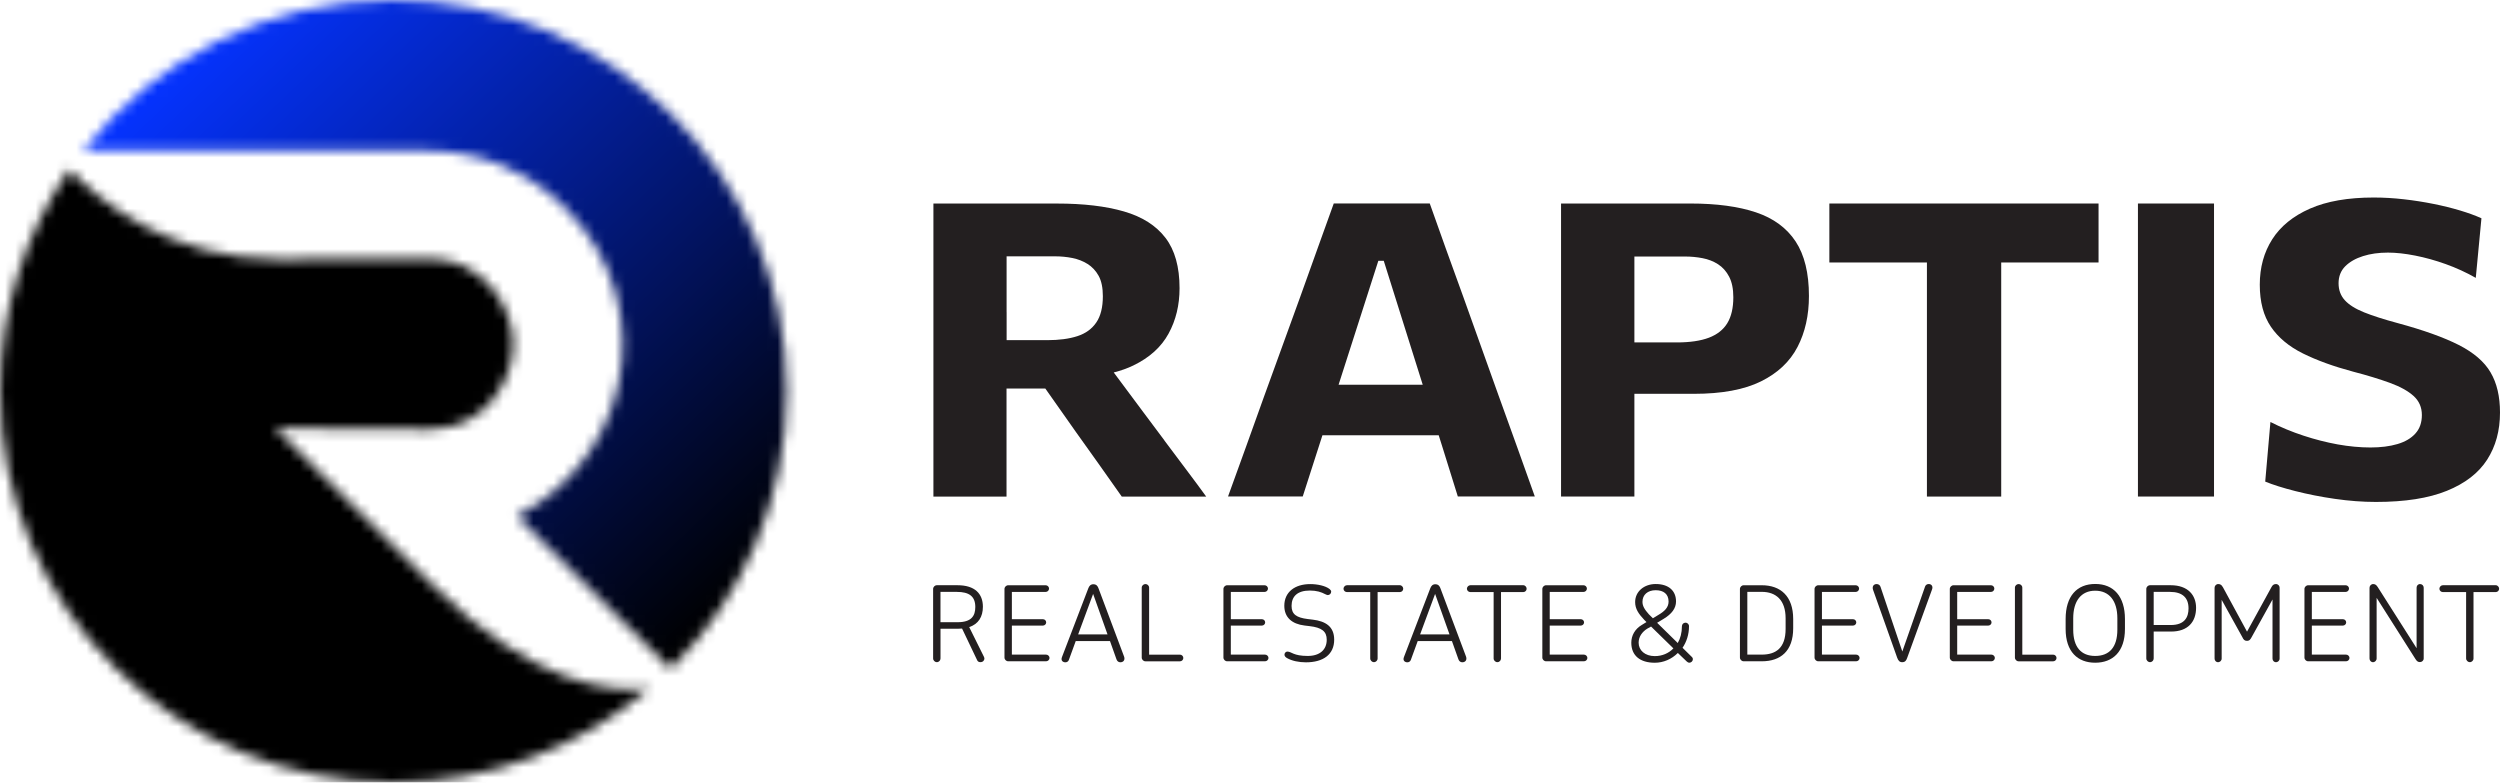 <?xml version="1.0" encoding="UTF-8"?>
<svg xmlns="http://www.w3.org/2000/svg" width="246" height="77" viewBox="0 0 246 77" fill="none">
  <path d="M114.575 43.331C113.819 42.314 113.105 41.358 112.435 40.469L109.591 36.649C110.299 36.471 110.946 36.241 111.522 35.961C113.111 35.193 114.268 34.148 114.988 32.825C115.709 31.506 116.068 30.015 116.068 28.358C116.068 26.255 115.603 24.602 114.674 23.394C113.746 22.186 112.387 21.326 110.597 20.807C108.806 20.287 106.612 20.029 104.014 20.029H91.848V48.865H99.042V38.229H102.858L105.904 42.556C106.618 43.541 107.342 44.554 108.076 45.599C108.809 46.644 109.581 47.734 110.382 48.865H118.691C118.156 48.123 117.525 47.272 116.798 46.307C116.071 45.344 115.328 44.35 114.569 43.334M99.049 30.723V25.223H103.815C104.395 25.223 104.959 25.277 105.51 25.386C106.058 25.494 106.561 25.688 107.015 25.972C107.467 26.255 107.832 26.647 108.108 27.144C108.383 27.645 108.521 28.311 108.521 29.145C108.521 30.238 108.306 31.102 107.874 31.733C107.441 32.367 106.823 32.816 106.013 33.077C105.202 33.342 104.213 33.472 103.04 33.472H99.052V30.723H99.049Z" fill="#231F20"></path>
  <path d="M147.528 39.112L143.985 29.202C143.347 27.45 142.771 25.86 142.258 24.429C141.746 22.999 141.223 21.53 140.688 20.02H131.242C130.723 21.476 130.201 22.922 129.682 24.356C129.163 25.793 128.583 27.405 127.946 29.199L124.358 39.086C123.807 40.622 123.227 42.247 122.609 43.961C121.994 45.672 121.401 47.304 120.838 48.855H128.189C128.679 47.332 129.189 45.752 129.714 44.114C129.852 43.681 129.989 43.254 130.127 42.83H141.569C141.704 43.26 141.842 43.694 141.979 44.133C142.486 45.746 142.976 47.32 143.45 48.855H151.026C150.475 47.32 149.901 45.707 149.299 44.022C148.697 42.336 148.107 40.699 147.528 39.109M136.162 25.666L139.997 37.86H131.716L135.627 25.666H136.162Z" fill="#231F20"></path>
  <path d="M172.789 20.896C171.065 20.316 168.913 20.026 166.328 20.026H153.607V48.862H160.824V38.752H166.683C169.432 38.752 171.629 38.344 173.279 37.528C174.928 36.712 176.126 35.585 176.876 34.141C177.626 32.698 178 31.028 178 29.126C178 26.873 177.562 25.086 176.687 23.757C175.809 22.428 174.512 21.476 172.789 20.896ZM169.973 31.793C169.579 32.44 168.974 32.918 168.157 33.23C167.34 33.539 166.286 33.695 164.992 33.695H160.824V25.242H165.815C166.395 25.242 166.965 25.296 167.529 25.404C168.093 25.513 168.602 25.71 169.054 26C169.505 26.29 169.87 26.698 170.146 27.224C170.421 27.75 170.559 28.425 170.559 29.247C170.559 30.299 170.364 31.149 169.97 31.796" fill="#231F20"></path>
  <path d="M180.009 25.828H183.706H188.161H189.609V30.722V39.456V44.35V48.862H196.919V44.35V39.456V30.722V25.828H198.345H202.823H206.497V20.026H180.009V25.828Z" fill="#231F20"></path>
  <path d="M210.373 24.636V29.671V39.456V44.35V48.859H217.859V44.35V39.456V29.671V24.636V20.026H210.373V24.636Z" fill="#231F20"></path>
  <path d="M245.074 36.646C244.459 35.594 243.415 34.696 241.945 33.947C240.474 33.198 238.469 32.481 235.929 31.793C234.577 31.43 233.475 31.076 232.62 30.732C231.765 30.388 231.134 29.989 230.727 29.54C230.317 29.088 230.115 28.533 230.115 27.871C230.115 27.208 230.333 26.641 230.772 26.201C231.21 25.765 231.793 25.43 232.521 25.201C233.248 24.971 234.065 24.856 234.971 24.856C235.772 24.856 236.669 24.955 237.655 25.15C238.642 25.344 239.645 25.624 240.663 25.988C241.679 26.351 242.665 26.803 243.617 27.342L244.174 21.479C243.578 21.208 242.877 20.953 242.07 20.711C241.259 20.469 240.388 20.252 239.452 20.064C238.517 19.876 237.547 19.723 236.544 19.609C235.541 19.494 234.551 19.436 233.571 19.436C231.047 19.436 228.955 19.8 227.299 20.529C225.643 21.259 224.407 22.263 223.59 23.544C222.773 24.825 222.363 26.312 222.363 28.014C222.363 29.715 222.728 31.076 223.455 32.15C224.182 33.22 225.233 34.097 226.607 34.779C227.981 35.46 229.625 36.056 231.54 36.569C232.937 36.932 234.145 37.302 235.16 37.672C236.176 38.041 236.957 38.475 237.498 38.965C238.04 39.456 238.312 40.081 238.312 40.836C238.312 41.591 238.101 42.184 237.678 42.655C237.255 43.127 236.666 43.474 235.906 43.697C235.15 43.92 234.266 44.032 233.254 44.032C232.242 44.032 231.137 43.93 230.025 43.729C228.91 43.525 227.789 43.241 226.662 42.868C225.534 42.499 224.448 42.05 223.41 41.524L222.898 47.39C223.654 47.699 224.637 48.011 225.851 48.32C227.062 48.629 228.363 48.888 229.75 49.088C231.137 49.289 232.485 49.391 233.792 49.391C236.643 49.391 238.969 49.028 240.766 48.298C242.563 47.572 243.886 46.549 244.732 45.236C245.577 43.923 246 42.375 246 40.593C246 39.016 245.693 37.7 245.074 36.649" fill="#231F20"></path>
  <path d="M95.371 61.709L96.797 64.583C96.826 64.653 96.867 64.71 96.867 64.8C96.867 64.937 96.758 65.157 96.47 65.157C96.3 65.157 96.201 65.077 96.15 64.959L94.667 61.849C94.539 61.859 94.398 61.868 94.26 61.868H92.546V64.79C92.546 64.988 92.386 65.157 92.187 65.157C91.989 65.157 91.819 64.988 91.819 64.79V57.952C91.819 57.755 91.989 57.586 92.187 57.586H94.218C95.932 57.586 96.717 58.427 96.717 59.705C96.717 60.696 96.268 61.41 95.371 61.706M92.543 58.242V61.225H94.228C95.602 61.225 95.97 60.591 95.97 59.727C95.97 58.676 95.362 58.242 94.148 58.242H92.543Z" fill="#231F20"></path>
  <path d="M99.568 58.242V60.929H102.617C102.806 60.929 102.944 61.069 102.944 61.244C102.944 61.419 102.793 61.559 102.617 61.559H99.568V64.414H102.934C103.114 64.414 103.274 64.564 103.274 64.743C103.274 64.921 103.114 65.071 102.934 65.071H99.209C99.01 65.071 98.841 64.902 98.841 64.704V57.956C98.841 57.758 99.01 57.589 99.209 57.589H102.896C103.075 57.589 103.226 57.739 103.226 57.917C103.226 58.096 103.075 58.246 102.896 58.246H99.568V58.242Z" fill="#231F20"></path>
  <path d="M109.219 63.079H105.853L105.177 64.933C105.129 65.083 104.988 65.172 104.837 65.172C104.587 65.172 104.36 65.004 104.498 64.656L107.086 57.898C107.176 57.65 107.326 57.49 107.586 57.49C107.883 57.49 108.015 57.669 108.095 57.898L110.606 64.596C110.725 64.902 110.577 65.169 110.238 65.169C110.058 65.169 109.921 65.051 109.86 64.873L109.222 63.079H109.219ZM106.09 62.423H108.979L107.563 58.44L106.09 62.423Z" fill="#231F20"></path>
  <path d="M112.346 57.828C112.346 57.63 112.515 57.471 112.714 57.471C112.913 57.471 113.073 57.63 113.073 57.828V64.417H116.11C116.289 64.417 116.44 64.567 116.44 64.746C116.44 64.924 116.289 65.074 116.11 65.074H112.714C112.515 65.074 112.346 64.905 112.346 64.707V57.831V57.828Z" fill="#231F20"></path>
  <path d="M121.113 58.242V60.929H124.163C124.352 60.929 124.493 61.069 124.493 61.244C124.493 61.419 124.342 61.559 124.163 61.559H121.113V64.414H124.48C124.659 64.414 124.819 64.564 124.819 64.743C124.819 64.921 124.659 65.071 124.48 65.071H120.754C120.556 65.071 120.386 64.902 120.386 64.704V57.956C120.386 57.758 120.556 57.589 120.754 57.589H124.438C124.618 57.589 124.768 57.739 124.768 57.917C124.768 58.096 124.618 58.246 124.438 58.246H121.11L121.113 58.242Z" fill="#231F20"></path>
  <path d="M126.693 64.118C127.081 64.118 127.27 64.545 128.676 64.545C129.871 64.545 130.55 63.93 130.55 62.949C130.55 62.136 130.073 61.751 128.855 61.61L128.359 61.55C127.132 61.4 126.376 60.757 126.376 59.606C126.376 58.268 127.401 57.475 128.926 57.475C129.653 57.475 130.419 57.644 130.829 57.959C130.928 58.039 130.989 58.128 130.989 58.217C130.989 58.405 130.838 58.555 130.659 58.555C130.588 58.555 130.508 58.517 130.399 58.466C130.012 58.258 129.554 58.109 128.894 58.109C127.648 58.109 127.09 58.701 127.09 59.625C127.09 60.457 127.587 60.776 128.676 60.913L129.173 60.973C130.419 61.123 131.284 61.636 131.284 62.946C131.284 64.402 130.207 65.173 128.503 65.173C127.814 65.173 127.138 65.036 126.642 64.755C126.482 64.666 126.392 64.548 126.392 64.418C126.392 64.258 126.52 64.112 126.69 64.112" fill="#231F20"></path>
  <path d="M135.557 58.261V64.79C135.557 64.988 135.397 65.157 135.198 65.157C134.999 65.157 134.83 64.988 134.83 64.79V58.261H132.539C132.36 58.261 132.2 58.112 132.2 57.933C132.2 57.755 132.36 57.586 132.539 57.586H137.748C137.927 57.586 138.078 57.755 138.078 57.933C138.078 58.112 137.927 58.261 137.748 58.261H135.557Z" fill="#231F20"></path>
  <path d="M142.87 63.079H139.503L138.827 64.933C138.776 65.083 138.638 65.172 138.488 65.172C138.238 65.172 138.01 65.004 138.148 64.656L140.736 57.898C140.826 57.65 140.977 57.49 141.233 57.49C141.531 57.49 141.662 57.669 141.742 57.898L144.254 64.596C144.372 64.902 144.225 65.169 143.885 65.169C143.706 65.169 143.568 65.051 143.507 64.873L142.87 63.079ZM139.74 62.423H142.63L141.214 58.44L139.74 62.423Z" fill="#231F20"></path>
  <path d="M147.7 58.261V64.79C147.7 64.988 147.54 65.157 147.342 65.157C147.143 65.157 146.973 64.988 146.973 64.79V58.261H144.683C144.504 58.261 144.343 58.112 144.343 57.933C144.343 57.755 144.504 57.586 144.683 57.586H149.891C150.071 57.586 150.221 57.755 150.221 57.933C150.221 58.112 150.071 58.261 149.891 58.261H147.7Z" fill="#231F20"></path>
  <path d="M152.493 58.242V60.929H155.542C155.731 60.929 155.872 61.069 155.872 61.244C155.872 61.419 155.722 61.559 155.542 61.559H152.493V64.414H155.859C156.039 64.414 156.199 64.564 156.199 64.743C156.199 64.921 156.039 65.071 155.859 65.071H152.134C151.935 65.071 151.766 64.902 151.766 64.704V57.956C151.766 57.758 151.935 57.589 152.134 57.589H155.821C156 57.589 156.151 57.739 156.151 57.917C156.151 58.096 156 58.246 155.821 58.246H152.493V58.242Z" fill="#231F20"></path>
  <path d="M165.841 61.266C166.039 61.266 166.199 61.426 166.199 61.614C166.199 62.445 165.95 63.169 165.562 63.742L166.478 64.644C166.529 64.692 166.577 64.743 166.577 64.873C166.577 65.052 166.417 65.211 166.228 65.211C166.139 65.211 166.039 65.15 165.978 65.093L165.101 64.252C164.492 64.857 163.685 65.214 162.83 65.214C161.404 65.214 160.52 64.529 160.52 63.242C160.52 62.538 160.879 61.894 161.545 61.499L162.013 61.212L161.795 60.995C161.238 60.403 160.898 59.915 160.898 59.243C160.898 58.192 161.795 57.468 162.919 57.468C164.223 57.468 164.921 58.153 164.921 59.182C164.921 59.855 164.502 60.412 163.698 60.897L163.06 61.282L165.091 63.274C165.351 62.818 165.501 62.264 165.501 61.62C165.501 61.432 165.652 61.273 165.841 61.273M164.665 63.803L162.464 61.652L162.077 61.868C161.6 62.174 161.241 62.64 161.241 63.245C161.241 63.987 161.859 64.561 162.833 64.561C163.56 64.561 164.197 64.284 164.665 63.799M162.266 60.463L162.644 60.839L163.211 60.492C163.787 60.154 164.188 59.769 164.188 59.195C164.188 58.443 163.678 58.077 162.922 58.077C162.125 58.077 161.619 58.532 161.619 59.218C161.619 59.603 161.798 59.95 162.266 60.467" fill="#231F20"></path>
  <path d="M171.578 65.071C171.379 65.071 171.209 64.902 171.209 64.704V57.956C171.209 57.758 171.379 57.589 171.578 57.589H173.362C175.204 57.589 176.45 58.66 176.45 60.91V61.821C176.45 64.07 175.204 65.071 173.362 65.071H171.578ZM171.937 58.242V64.414H173.362C174.736 64.414 175.704 63.771 175.704 61.888V60.836C175.704 59.042 174.746 58.239 173.362 58.239H171.937V58.242Z" fill="#231F20"></path>
  <path d="M179.279 58.242V60.929H182.328C182.517 60.929 182.658 61.069 182.658 61.244C182.658 61.419 182.507 61.559 182.328 61.559H179.279V64.414H182.645C182.825 64.414 182.985 64.564 182.985 64.743C182.985 64.921 182.825 65.071 182.645 65.071H178.92C178.721 65.071 178.551 64.902 178.551 64.704V57.956C178.551 57.758 178.721 57.589 178.92 57.589H182.604C182.783 57.589 182.934 57.739 182.934 57.917C182.934 58.096 182.783 58.246 182.604 58.246H179.275L179.279 58.242Z" fill="#231F20"></path>
  <path d="M186.691 64.743L184.311 58.045C184.202 57.726 184.349 57.471 184.67 57.471C184.849 57.471 185 57.589 185.048 57.758L187.188 64.109L189.43 57.707C189.481 57.567 189.619 57.468 189.779 57.468C190.077 57.468 190.218 57.707 190.119 57.984L187.668 64.733C187.578 64.981 187.479 65.16 187.171 65.16C186.922 65.16 186.784 65.001 186.694 64.743" fill="#231F20"></path>
  <path d="M192.588 58.242V60.929H195.638C195.827 60.929 195.968 61.069 195.968 61.244C195.968 61.419 195.817 61.559 195.638 61.559H192.588V64.414H195.955C196.134 64.414 196.294 64.564 196.294 64.743C196.294 64.921 196.134 65.071 195.955 65.071H192.229C192.031 65.071 191.861 64.902 191.861 64.704V57.956C191.861 57.758 192.031 57.589 192.229 57.589H195.913C196.093 57.589 196.243 57.739 196.243 57.917C196.243 58.096 196.093 58.246 195.913 58.246H192.585L192.588 58.242Z" fill="#231F20"></path>
  <path d="M198.268 57.828C198.268 57.63 198.437 57.471 198.636 57.471C198.835 57.471 198.995 57.63 198.995 57.828V64.417H202.032C202.211 64.417 202.362 64.567 202.362 64.746C202.362 64.924 202.211 65.074 202.032 65.074H198.636C198.437 65.074 198.268 64.905 198.268 64.707V57.831V57.828Z" fill="#231F20"></path>
  <path d="M203.258 60.91C203.258 58.66 204.364 57.462 206.177 57.462C207.99 57.462 209.095 58.701 209.095 60.91V61.891C209.095 64.14 207.881 65.211 206.167 65.211C204.453 65.211 203.258 64.14 203.258 61.891V60.91ZM204.005 61.958C204.005 63.672 204.78 64.545 206.167 64.545C207.554 64.545 208.348 63.694 208.348 61.958V60.839C208.348 59.106 207.541 58.125 206.167 58.125C204.793 58.125 204.005 59.125 204.005 60.839V61.958Z" fill="#231F20"></path>
  <path d="M213.637 62.145H211.923V64.79C211.923 64.988 211.763 65.157 211.565 65.157C211.366 65.157 211.196 64.988 211.196 64.79V57.952C211.196 57.755 211.366 57.586 211.565 57.586H213.595C215.309 57.586 216.094 58.577 216.094 59.807C216.094 61.193 215.287 62.145 213.634 62.145M211.923 58.242V61.502H213.608C214.973 61.502 215.351 60.728 215.351 59.867C215.351 58.816 214.752 58.242 213.528 58.242H211.923Z" fill="#231F20"></path>
  <path d="M218.727 57.767L221.107 62.155L223.516 57.767C223.625 57.56 223.756 57.471 223.955 57.471C224.163 57.471 224.314 57.64 224.314 57.828V64.803C224.314 65 224.154 65.16 223.955 65.16C223.756 65.16 223.615 65 223.615 64.803V58.988L221.562 62.694C221.444 62.91 221.354 63.06 221.094 63.06C220.854 63.06 220.755 62.923 220.656 62.713L218.612 59.026V64.803C218.612 65 218.452 65.16 218.253 65.16C218.055 65.16 217.914 65 217.914 64.803V57.838C217.914 57.64 218.074 57.471 218.272 57.471C218.481 57.471 218.612 57.56 218.721 57.767" fill="#231F20"></path>
  <path d="M227.485 58.242V60.929H230.535C230.724 60.929 230.864 61.069 230.864 61.244C230.864 61.419 230.714 61.559 230.535 61.559H227.485V64.414H230.852C231.031 64.414 231.191 64.564 231.191 64.743C231.191 64.921 231.031 65.071 230.852 65.071H227.126C226.928 65.071 226.758 64.902 226.758 64.704V57.956C226.758 57.758 226.928 57.589 227.126 57.589H230.813C230.993 57.589 231.143 57.739 231.143 57.917C231.143 58.096 230.993 58.246 230.813 58.246H227.485V58.242Z" fill="#231F20"></path>
  <path d="M233.86 58.828V64.793C233.86 64.991 233.699 65.16 233.501 65.16C233.302 65.16 233.161 64.991 233.161 64.793V57.838C233.161 57.64 233.321 57.471 233.52 57.471C233.728 57.471 233.84 57.57 233.968 57.767L237.793 63.783V57.828C237.793 57.63 237.931 57.471 238.133 57.471C238.335 57.471 238.492 57.63 238.492 57.828V64.793C238.492 64.991 238.322 65.15 238.123 65.15C237.925 65.15 237.816 65.061 237.684 64.854L233.86 58.828Z" fill="#231F20"></path>
  <path d="M243.393 58.261V64.79C243.393 64.988 243.232 65.157 243.034 65.157C242.835 65.157 242.665 64.988 242.665 64.79V58.261H240.375C240.196 58.261 240.036 58.112 240.036 57.933C240.036 57.755 240.196 57.586 240.375 57.586H245.584C245.763 57.586 245.914 57.755 245.914 57.933C245.914 58.112 245.763 58.261 245.584 58.261H243.393Z" fill="#231F20"></path>
  <mask id="mask0_150_2795" style="mask-type:luminance" maskUnits="userSpaceOnUse" x="8" y="0" width="70" height="66">
    <path d="M8.184 14.819H41.749C47.861 14.819 51.762 17.244 53.761 18.809C65.04 27.641 63.246 44.293 50.865 50.806L65.975 65.819C73.035 58.844 77.408 49.181 77.408 38.5C77.408 17.238 60.078 0 38.702 0C26.302 0 15.267 5.799 8.184 14.819Z" fill="white"></path>
  </mask>
  <g mask="url(#mask0_150_2795)">
    <path d="M44.502 -34.394L-24.858 31.284L41.095 100.197L110.455 34.52L44.502 -34.394Z" fill="url(#paint0_linear_150_2795)"></path>
  </g>
  <mask id="mask1_150_2795" style="mask-type:luminance" maskUnits="userSpaceOnUse" x="0" y="16" width="64" height="61">
    <path d="M0 38.5C0 59.762 17.33 77 38.705 77C48.325 77 57.124 73.508 63.893 67.731C59.902 68.215 52.336 67.288 42.53 57.535C38.052 53.08 32.914 47.941 27.071 42.132L42.229 42.244C48.11 42.244 50.513 37.022 50.513 33.877C50.513 30.174 47.492 25.452 42.383 25.452C38.193 25.452 34.006 25.509 27.407 25.509C16.702 25.509 9.751 19.742 6.817 16.68C2.521 22.881 0 30.397 0 38.5Z" fill="white"></path>
  </mask>
  <g mask="url(#mask1_150_2795)">
    <path d="M33.518 -15.065L-30.283 45.349L30.375 108.73L94.176 48.317L33.518 -15.065Z" fill="url(#paint1_linear_150_2795)"></path>
  </g>
  <defs>
    <linearGradient id="paint0_linear_150_2795" x1="18.601" y1="5.09" x2="71.154" y2="60.591" gradientUnits="userSpaceOnUse">
      <stop stop-color="#0533FF"></stop>
      <stop offset="0.78" stop-color="#010B38"></stop>
      <stop offset="1"></stop>
    </linearGradient>
    <linearGradient id="paint1_linear_150_2795" x1="-31496" y1="-32898.2" x2="-31443.4" y2="-32842.7" gradientUnits="userSpaceOnUse">
      <stop stop-color="#0533FF"></stop>
      <stop offset="0.78" stop-color="#010B38"></stop>
      <stop offset="1"></stop>
    </linearGradient>
  </defs>
</svg>
